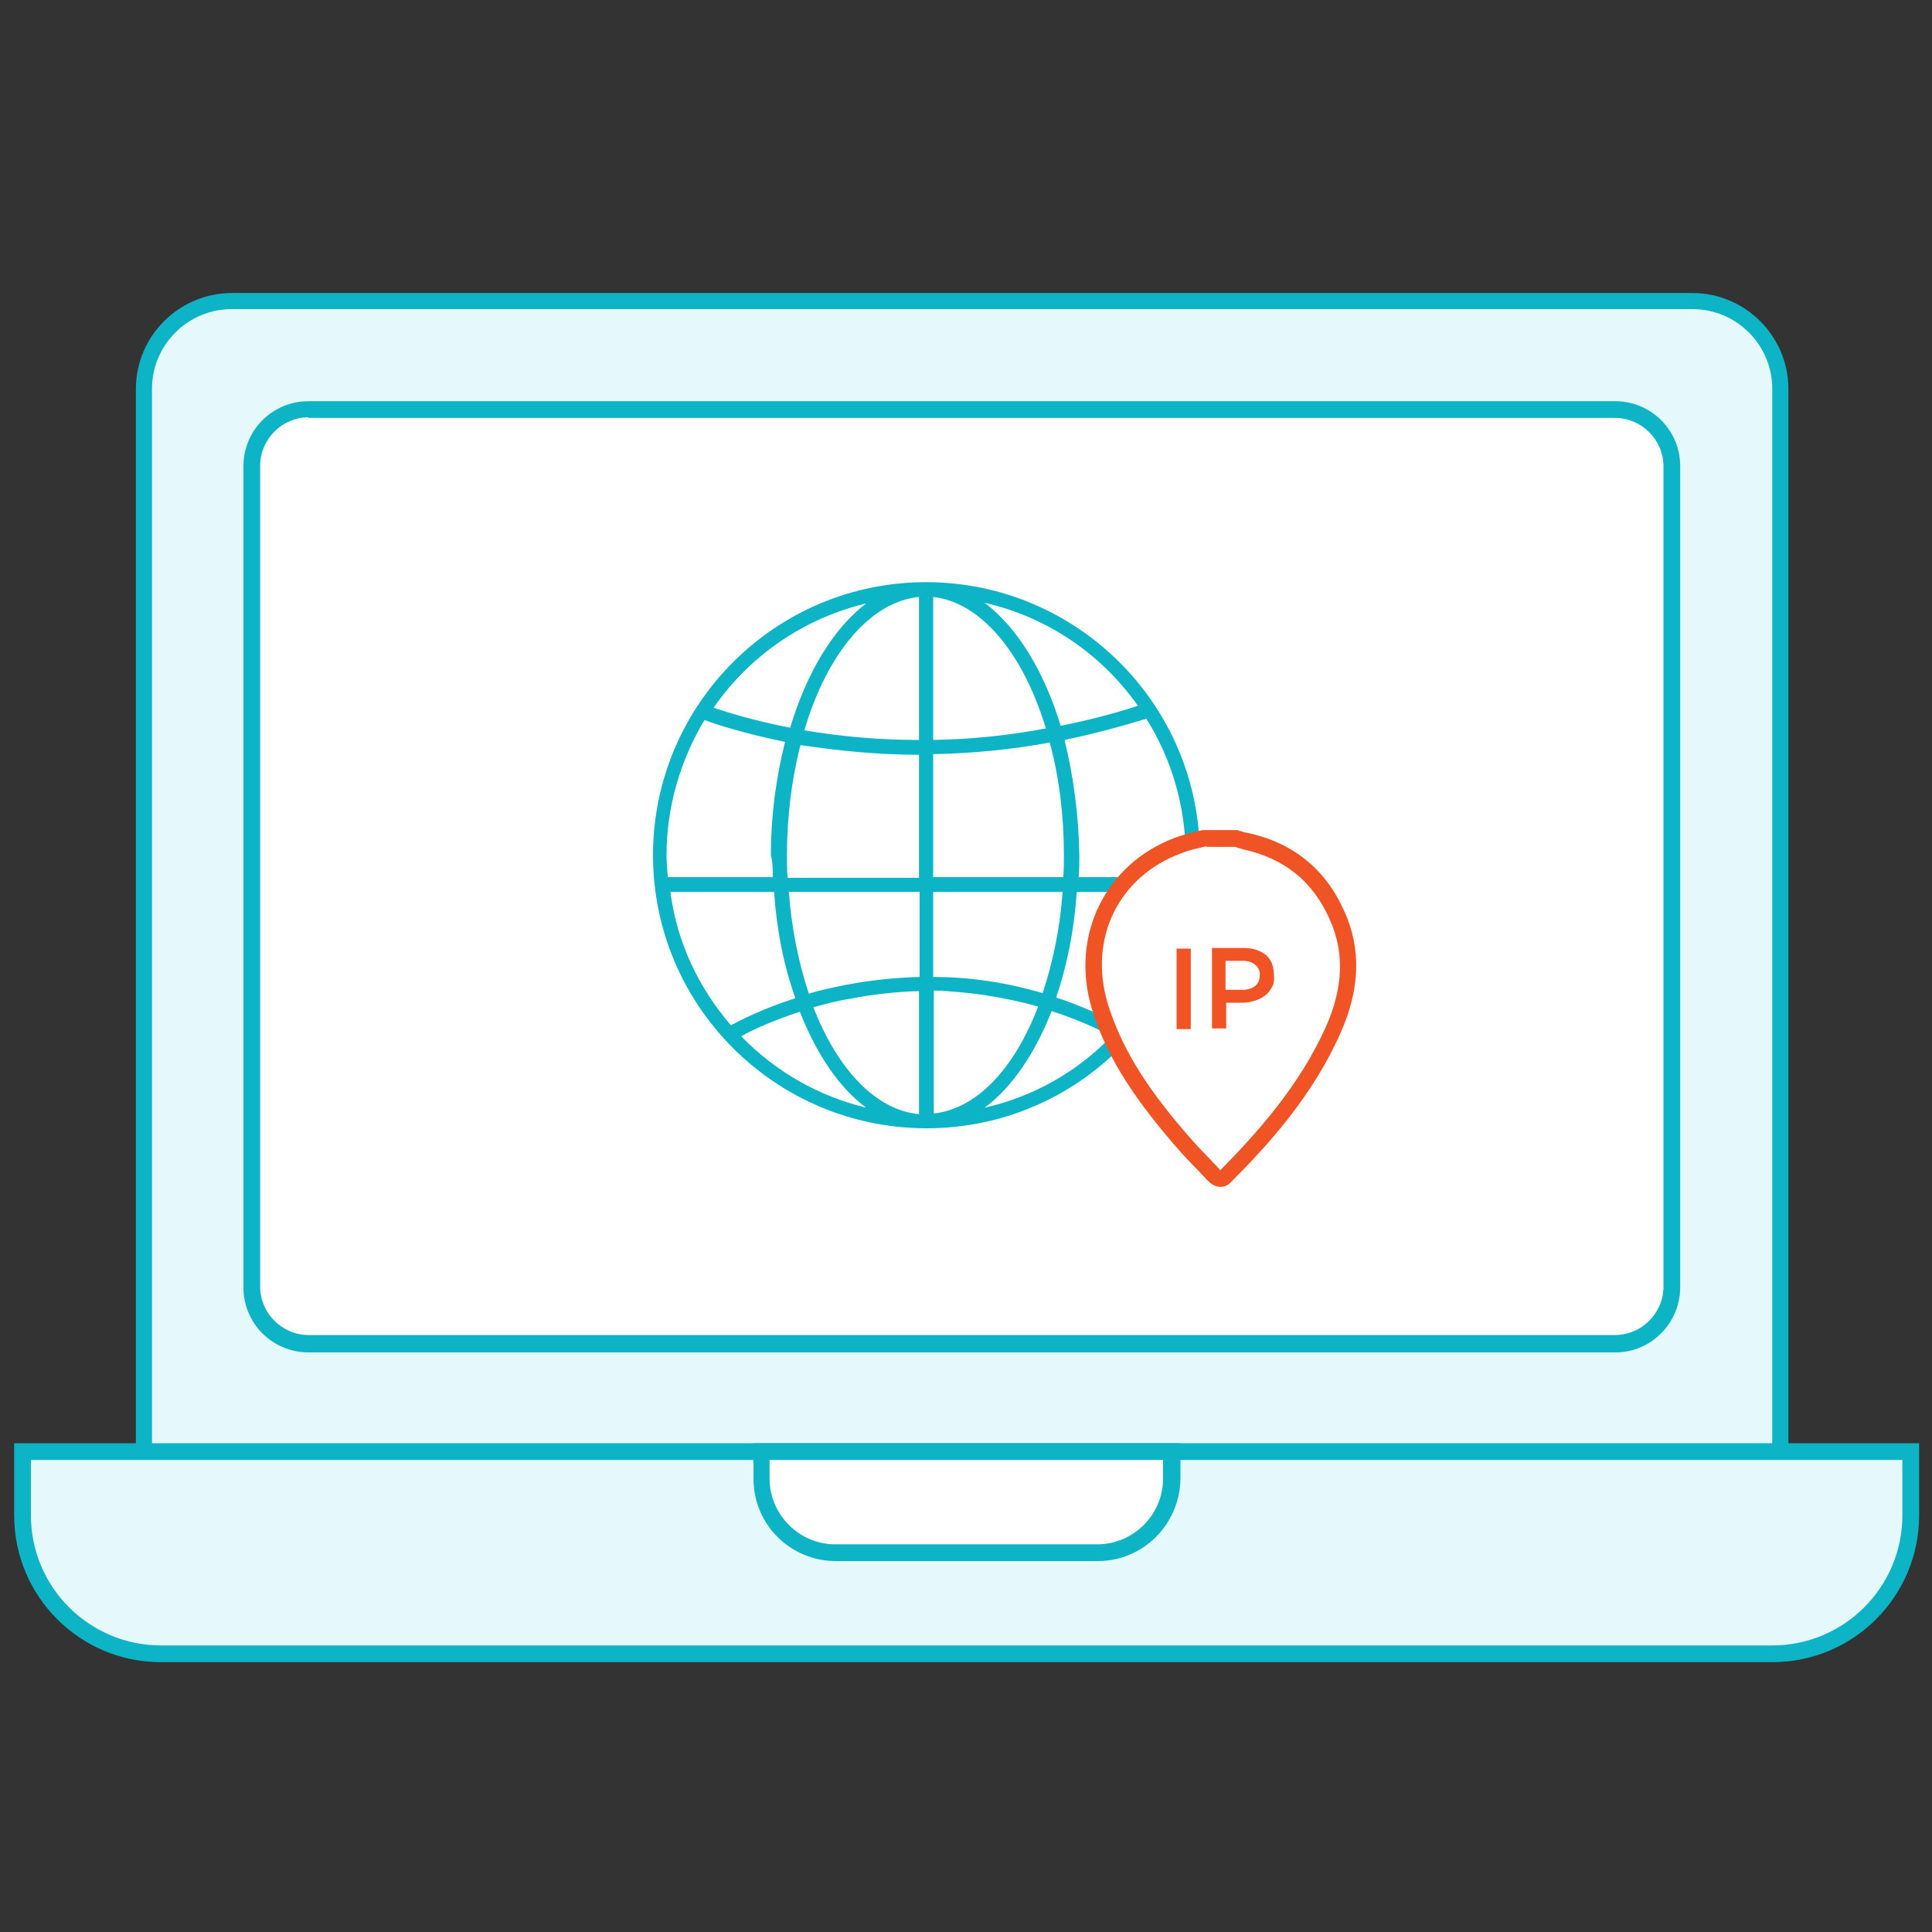 <?xml version="1.0" encoding="utf-8"?>
<!-- Generator: Adobe Illustrator 24.2.3, SVG Export Plug-In . SVG Version: 6.00 Build 0)  -->
<svg version="1.1" id="Layer_1" xmlns="http://www.w3.org/2000/svg" xmlns:xlink="http://www.w3.org/1999/xlink" x="0px" y="0px"
	 viewBox="0 0 300 300" style="enable-background:new 0 0 300 300;" xml:space="preserve">
<rect x="0" y="0" width="300" height="300" fill="#333333" stroke="none"/>
<style type="text/css">
	.st0{fill:#E5F8FB;}
	.st1{fill:#0CB4C6;}
	.st2{fill:#FFFFFF;}
	.st3{fill:none;}
	.st4{fill:#F05425;}
</style>
<g>
	<path class="st0" d="M262.8,46.8H36c-7.5,0-13.6,6.1-13.6,13.6v176.6h254V60.4C276.4,52.9,270.3,46.8,262.8,46.8z"/>
	<path class="st1" d="M277.7,238.3H21.1V60.4c0-8.2,6.7-14.9,14.9-14.9h226.8c8.2,0,14.9,6.7,14.9,14.9V238.3z M23.7,235.8h251.5
		V60.4c0-6.8-5.5-12.4-12.4-12.4H36c-6.8,0-12.4,5.5-12.4,12.4V235.8z"/>
</g>
<g>
	<path class="st0" d="M275.2,256.9H25c-11.9,0-21.5-9.6-21.5-21.5v-9.9h293.2v9.9C296.7,247.2,287.1,256.9,275.2,256.9z"/>
	<path class="st1" d="M275.2,258.1H25c-12.6,0-22.8-10.2-22.8-22.8v-11.2H298v11.2C298,247.9,287.8,258.1,275.2,258.1z M4.8,226.7
		v8.6c0,11.2,9.1,20.2,20.2,20.2h250.2c11.2,0,20.2-9.1,20.2-20.2v-8.6H4.8z"/>
</g>
<g>
	<path class="st2" d="M47.9,63.6h202.9c4.9,0,8.8,3.9,8.8,8.8v127.5c0,4.9-3.9,8.8-8.8,8.8H47.9c-4.9,0-8.8-3.9-8.8-8.8V72.4
		C39.1,67.5,43.1,63.6,47.9,63.6z"/>
	<path class="st1" d="M250.9,210H47.9c-5.6,0-10.1-4.5-10.1-10.1V72.4c0-5.6,4.5-10.1,10.1-10.1h202.9c5.6,0,10.1,4.5,10.1,10.1
		v127.5C260.9,205.4,256.4,210,250.9,210z M47.9,64.8c-4.1,0-7.5,3.4-7.5,7.5v127.5c0,4.1,3.4,7.5,7.5,7.5h202.9
		c4.1,0,7.5-3.4,7.5-7.5V72.4c0-4.1-3.4-7.5-7.5-7.5H47.9z"/>
</g>
<g>
	<path class="st2" d="M170.5,241.2h-40.7c-6.4,0-11.5-5.2-11.5-11.5v-4.2H182v4.2C182,236,176.8,241.2,170.5,241.2z"/>
	<path class="st1" d="M170.5,242.4h-40.7c-7.1,0-12.8-5.7-12.8-12.8v-5.5h66.3v5.5C183.2,236.7,177.5,242.4,170.5,242.4z
		 M119.5,226.7v2.9c0,5.6,4.6,10.2,10.2,10.2h40.7c5.6,0,10.2-4.6,10.2-10.2v-2.9H119.5z"/>
</g>
<g>
	<g>
		<ellipse class="st2" cx="143" cy="132" rx="41.4" ry="41.3"/>
	</g>
	<g>
		<g>
			<path class="st3" d="M161.5,156.2c-6-1.8-11.7-2.5-16.8-2.5v19.6C151.6,172.7,157.7,166.1,161.5,156.2z"/>
		</g>
		<g>
			<path class="st3" d="M163.3,115c-6.6,1.2-12.9,1.8-18.6,1.9v19.6h20.8c0.1-1.2,0.1-2.4,0.1-3.7
				C165.5,126.5,164.7,120.4,163.3,115z"/>
		</g>
		<g>
			<path class="st3" d="M143,173.3v-19.6c-4.2,0.1-7.9,0.5-11.1,1.2c-2.1,0.4-4.1,0.9-5.9,1.4C129.8,166.2,136,172.8,143,173.3z"/>
		</g>
		<g>
			<path class="st3" d="M144.7,138.2v13.7c5.3,0.1,11.2,0.8,17.4,2.6c1.7-4.8,2.8-10.4,3.2-16.3H144.7z"/>
		</g>
		<g>
			<path class="st3" d="M131.5,153.1c3.3-0.6,7.2-1.1,11.5-1.2v-13.7h-20.8c0.4,6,1.6,11.5,3.2,16.4
				C127.2,154.1,129.3,153.6,131.5,153.1z"/>
		</g>
		<g>
			<path class="st3" d="M143,116.9c0,0-0.1,0-0.1,0c-7.2,0-13.5-0.7-18.7-1.6c-1.4,5.3-2.2,11.3-2.2,17.6c0,1.2,0,2.5,0.1,3.7H143
				V116.9z"/>
		</g>
		<g>
			<path class="st3" d="M164.9,114.7c1.5,5.5,2.3,11.7,2.3,18.1c0,1.2,0,2.4-0.1,3.7h17c0.1-1.2,0.2-2.4,0.2-3.7
				c0-7.9-2.3-15.3-6.2-21.5C173.5,112.8,169.2,113.9,164.9,114.7z"/>
		</g>
		<g>
			<path class="st3" d="M124.6,113.6c5.1,0.9,11.3,1.5,18.4,1.5V92.4C135,93,128.1,101.4,124.6,113.6z"/>
		</g>
		<g>
			<path class="st3" d="M144.7,92.4v22.7c5.6-0.1,11.7-0.6,18.1-1.8C159.2,101.4,152.5,93.1,144.7,92.4z"/>
		</g>
		<g>
			<path class="st3" d="M151.7,172.5c8.3-1.6,15.7-5.8,21.3-11.7c-3.4-1.7-6.7-3.1-9.9-4.2C160.3,163.9,156.3,169.5,151.7,172.5z"/>
		</g>
		<g>
			<path class="st3" d="M164.5,113.1c4.1-0.8,8.3-1.9,12.6-3.2c-5.9-8.5-15-14.6-25.5-16.7C157.1,96.7,161.7,103.8,164.5,113.1z"/>
		</g>
		<g>
			<path class="st3" d="M163.7,155c3.4,1.1,6.9,2.6,10.5,4.5c5.1-5.9,8.6-13.2,9.7-21.3H167C166.6,144.3,165.4,150,163.7,155z"/>
		</g>
		<g>
			<path class="st3" d="M124.4,156.7c-4.8,1.5-8.2,3.2-9.8,4.1c5.6,5.8,12.9,10,21.1,11.7C131.1,169.5,127.1,163.9,124.4,156.7z"/>
		</g>
		<g>
			<path class="st3" d="M123.8,155.1c-1.7-5-2.9-10.8-3.4-16.9h-16.7c1.1,8.1,4.6,15.4,9.7,21.3
				C114.8,158.7,118.4,156.8,123.8,155.1z"/>
		</g>
		<g>
			<path class="st3" d="M120.3,136.5c-0.1-1.2-0.1-2.4-0.1-3.7c0-6.4,0.8-12.4,2.2-17.9c-6.8-1.3-11.3-2.9-13-3.5
				c-3.9,6.2-6.1,13.5-6.1,21.3c0,1.2,0.1,2.5,0.2,3.7H120.3z"/>
		</g>
		<g>
			<path class="st3" d="M135.8,93.2c-10.5,2.1-19.5,8.3-25.4,16.9c1.8,0.7,6.2,2.1,12.5,3.3C125.6,104,130.2,96.8,135.8,93.2z"/>
		</g>
		<g>
			<g>
				<path class="st1" d="M143.8,90.4c-23.4,0-42.4,19-42.4,42.4c0,23.3,18.9,42.3,42.3,42.4l0.2,0c23.4,0,42.4-19,42.4-42.4
					C186.3,109.4,167.2,90.4,143.8,90.4z M161.2,156.3c-3.8,9.9-9.7,15.9-16.2,16.6v-19.1C150.4,154,155.9,154.8,161.2,156.3z
					 M144.9,151.7v-13.2H165c-0.4,5.6-1.5,10.9-3.1,15.7C156.4,152.6,150.7,151.7,144.9,151.7z M163.3,157c3.1,1,6.3,2.3,9.3,3.9
					c-5.4,5.6-12.2,9.4-19.7,11.1C157.1,168.9,160.7,163.6,163.3,157z M164.7,112.7c-2.6-8.6-6.8-15.3-11.8-19.1
					c9.6,2.2,18,7.8,23.8,16C172.7,110.9,168.7,111.9,164.7,112.7z M165.2,132.8c0,1.1,0,2.2-0.1,3.4h-20.2v-19.1
					c6-0.1,12.1-0.7,18.1-1.8C164.5,120.8,165.2,126.7,165.2,132.8z M144.9,114.9V92.7c7.3,0.8,13.9,8.5,17.5,20.4
					C156.7,114.2,150.8,114.8,144.9,114.9z M183.6,138.5c-1.1,7.7-4.4,14.8-9.5,20.7c-3.3-1.7-6.7-3.2-10.1-4.3
					c1.7-5,2.8-10.5,3.2-16.4H183.6z M165.3,114.9c4.3-0.9,8.5-2,12.7-3.3c4,6.4,6.1,13.7,6.1,21.2c0,1.1,0,2.2-0.2,3.4h-16.4
					c0.1-1.2,0.1-2.3,0.1-3.4C167.5,126.6,166.7,120.6,165.3,114.9z M142.7,153.9V173c-6.5-0.6-12.5-6.6-16.4-16.6
					c1.9-0.5,3.7-1,5.6-1.3C135.5,154.4,139.1,154,142.7,153.9z M124.2,157.1c2.6,6.6,6.1,11.8,10.3,14.9
					c-7.4-1.8-14.1-5.6-19.4-11.1C116.7,160,119.9,158.5,124.2,157.1z M125.6,154.3c-1.6-4.8-2.7-10.2-3.1-15.8h20.3v13.2
					c-3.8,0.1-7.6,0.5-11.3,1.2C129.5,153.3,127.5,153.7,125.6,154.3z M120,136.2h-16.3c-0.1-1.2-0.2-2.3-0.2-3.4
					c0-7.4,2.1-14.7,5.9-21c1.8,0.7,6.2,2.1,12.5,3.4c-1.4,5.6-2.2,11.5-2.2,17.6C120,133.9,120,135,120,136.2z M124.9,113.4
					c3.6-12.2,10.4-20,17.8-20.7v22.2C136.7,114.9,130.7,114.4,124.9,113.4z M122.7,113c-5.7-1.1-9.8-2.4-11.9-3.1
					c5.7-8.2,14.1-13.9,23.7-16.2C129.5,97.5,125.3,104.3,122.7,113z M142.7,117.2v19.1h-20.4c-0.1-1.2-0.1-2.3-0.1-3.4
					c0-6,0.7-11.8,2.1-17.2C130.3,116.6,136.5,117.2,142.7,117.2z M120.2,138.5c0.4,5.9,1.5,11.4,3.3,16.5c-5,1.6-8.5,3.4-10,4.2
					c-5.1-5.9-8.4-13-9.4-20.7H120.2z"/>
			</g>
		</g>
	</g>
</g>
<g>
	<path class="st2" d="M187.1,130.2c1.6,0,3.3,0,4.9,0c0.4,0.1,0.9,0.3,1.3,0.4c6.6,1.4,11.4,5.2,14.2,11.4c2.7,6,2.1,12-0.5,17.9
		c-3.9,8.8-9.9,16-16.6,22.7c-0.8,0.8-1.5,0.4-2.1-0.2c-1.7-1.8-3.5-3.6-5.2-5.5c-5.3-6.2-10.1-12.7-12.4-20.6
		c-3.2-10.7,1.9-21,12.2-24.8C184.3,130.8,185.7,130.5,187.1,130.2z"/>
	<path class="st4" d="M189.5,184.3C189.5,184.3,189.5,184.3,189.5,184.3c-0.9,0-1.6-0.6-2.1-1.1c-0.4-0.5-0.9-0.9-1.3-1.4
		c-1.3-1.3-2.6-2.7-3.9-4.2c-5.1-6-10.2-12.7-12.7-21.1c-3.3-11.2,2.1-22.3,12.9-26.4c1-0.4,2-0.6,3-0.9c0.4-0.1,0.9-0.2,1.3-0.3
		l0.2,0h5.3l0.2,0.1c0.1,0,0.3,0.1,0.4,0.1c0.3,0.1,0.5,0.2,0.8,0.2c7.1,1.5,12.2,5.6,15.1,12.1c2.7,5.9,2.5,12.1-0.5,18.9
		c-4.3,9.8-11.3,17.5-16.9,23.1C190.8,184,190.2,184.3,189.5,184.3z M187.3,131.4c-0.4,0.1-0.8,0.2-1.2,0.3c-1,0.2-1.9,0.5-2.7,0.8
		c-9.7,3.6-14.4,13.2-11.4,23.3c2.4,7.9,7.2,14.4,12.2,20.2c1.2,1.4,2.5,2.8,3.8,4.1c0.4,0.5,0.9,0.9,1.3,1.4
		c0.1,0.1,0.2,0.2,0.2,0.2c0,0,0,0,0,0c5.4-5.5,12.2-12.9,16.4-22.3c2.7-6.1,2.9-11.6,0.5-16.8c-2.6-5.8-7-9.3-13.3-10.7
		c-0.4-0.1-0.7-0.2-1-0.3c-0.1,0-0.1,0-0.2-0.1H187.3z"/>
</g>
<g>
	<path class="st4" d="M184.9,147.3v12.5h-2.2v-12.5H184.9z"/>
	<path class="st4" d="M197.5,153.3c-0.3,0.5-0.6,1-1.1,1.3c-0.5,0.4-1,0.6-1.6,0.8c-0.6,0.2-1.3,0.3-1.9,0.3h-2.5v4h-2.2v-12.5h4.9
		c0.7,0,1.4,0.1,2,0.3c0.6,0.2,1.1,0.5,1.5,0.8c0.4,0.4,0.7,0.8,0.9,1.3c0.2,0.5,0.3,1.1,0.3,1.7
		C197.9,152.2,197.8,152.8,197.5,153.3z M194.9,149.8c-0.5-0.4-1.1-0.6-2-0.6h-2.6v4.5h2.6c0.8,0,1.5-0.2,2-0.6s0.7-1,0.7-1.6
		C195.7,150.8,195.4,150.2,194.9,149.8z"/>
</g>
</svg>
